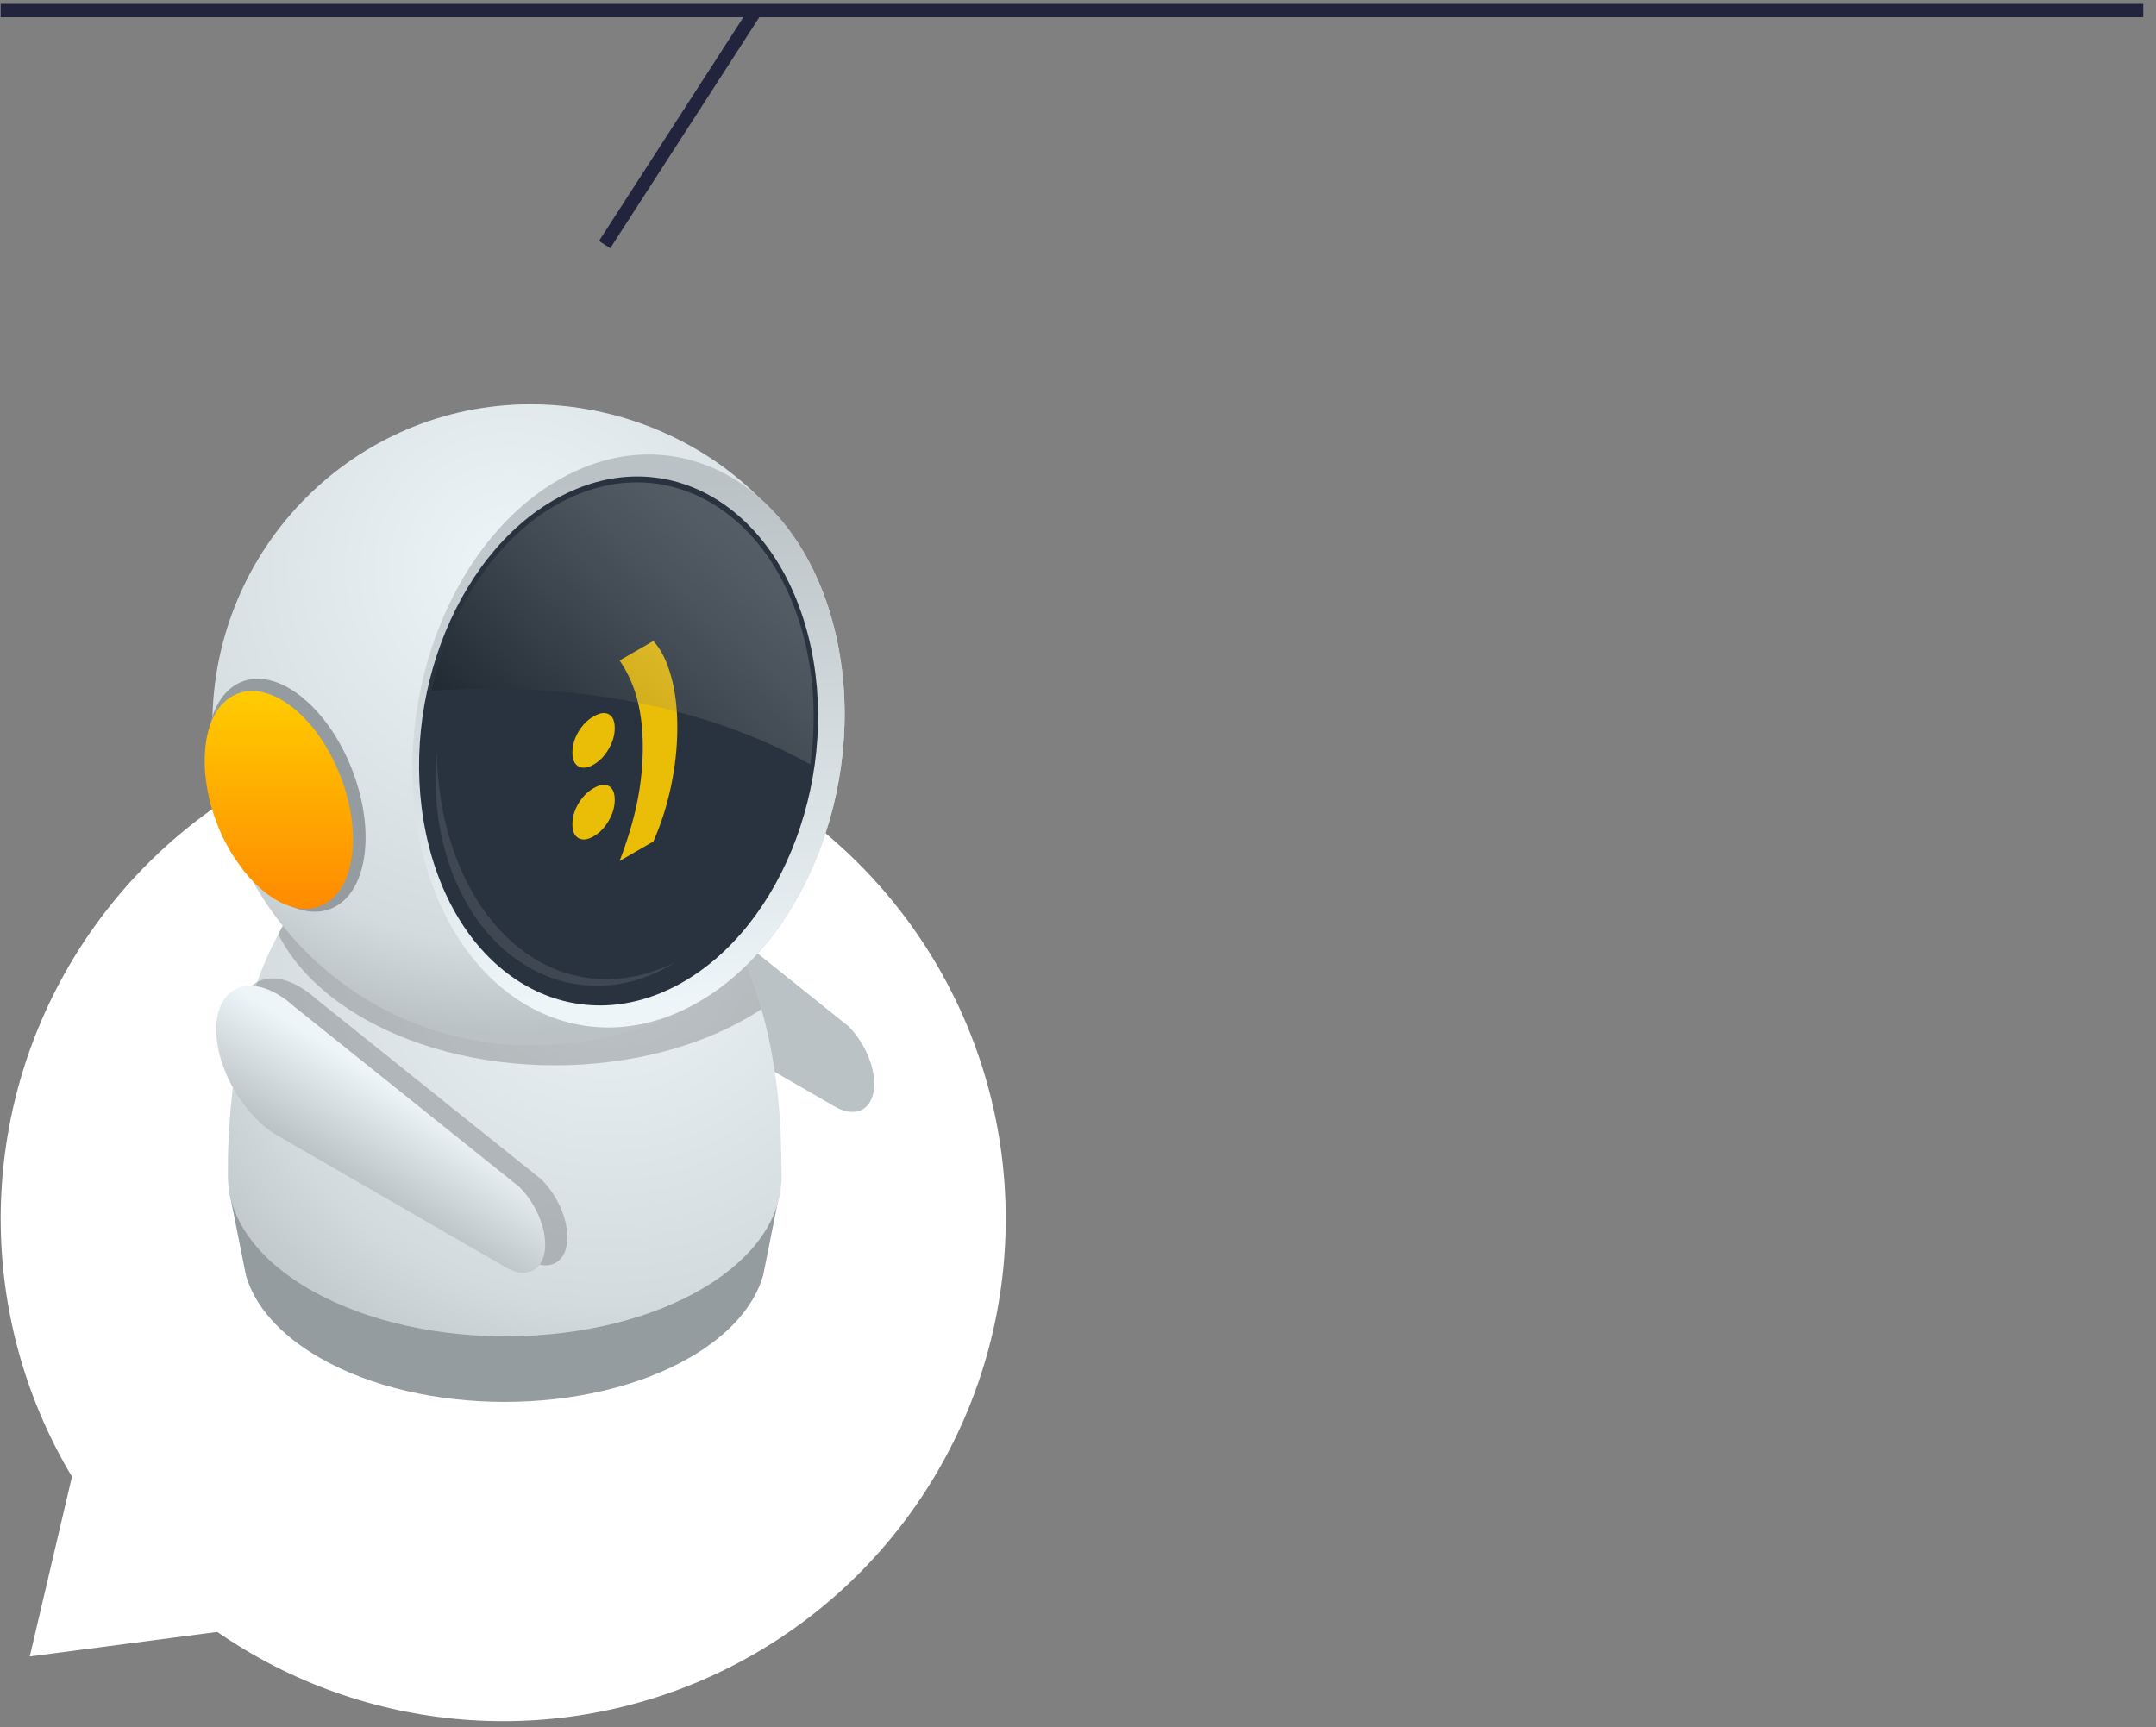 <svg width="161" height="129" viewBox="0 0 161 129" fill="none" xmlns="http://www.w3.org/2000/svg">
<rect x="0" y="0" width="161" height="129" fill="#808080" stroke="none"/>
<line x1="0.05" y1="0.79" x2="160.05" y2="0.79" stroke="#22233D"/>
<line x1="56.454" y1="0.75" x2="45.15" y2="18.269" stroke="#22233D"/>
<circle cx="37.577" cy="91.031" r="37.526" fill="white"/>
<path d="M5.684 108.97L18.346 108.947L18.369 121.609L2.222 123.724L5.684 108.97Z" fill="white"/>
<g clip-path="url(#clip0_4706_3032)">
<path d="M42.053 61.927C42.881 61.449 44.024 61.518 45.286 62.247C45.725 62.501 46.151 62.817 46.553 63.183L63.369 76.662C63.768 77.064 64.125 77.539 64.421 78.051C64.953 78.973 65.284 80.014 65.284 80.952C65.284 81.891 64.954 82.55 64.421 82.858C63.889 83.166 63.153 83.121 62.339 82.652L45.286 72.807C44.023 72.079 42.88 70.827 42.053 69.394C41.225 67.961 40.714 66.346 40.714 64.888C40.714 63.431 41.226 62.407 42.053 61.929V61.927Z" fill="#BBC2C6"/>
<path d="M23.83 85.356C27.654 83.142 32.667 82.035 37.678 82.035C42.69 82.035 47.702 83.142 51.526 85.356L58.201 89.186L56.988 95.269C56.335 97.511 54.515 99.66 51.526 101.39C47.701 103.603 42.69 104.711 37.678 104.711C32.667 104.711 27.654 103.603 23.83 101.39C20.841 99.66 19.021 97.51 18.368 95.269L17.155 89.186L23.83 85.356Z" fill="#959CA0"/>
<path d="M17.074 84.998C17.122 84.297 17.169 83.362 17.236 82.663C17.309 81.905 17.415 80.895 17.54 80.144C17.641 79.54 17.768 78.732 17.892 78.133C18.03 77.461 18.236 76.571 18.411 75.909C18.803 74.423 19.292 73.054 19.619 72.267C19.795 71.843 20.032 71.277 20.232 70.863C20.477 70.351 20.822 69.678 21.101 69.183C21.92 67.732 22.72 66.721 22.809 66.612C23.023 66.344 23.305 65.984 23.535 65.731C23.883 65.346 24.349 64.829 24.734 64.482C25.128 64.129 25.655 63.658 26.076 63.338C26.526 62.995 27.159 62.581 27.636 62.276C28.028 62.039 28.298 61.973 28.355 61.958L41.866 60.051C44.777 60.612 46.618 61.612 47.338 62.007C47.694 62.202 48.157 62.481 48.49 62.712C48.969 63.045 49.588 63.514 50.038 63.883C50.192 64.008 51.004 64.692 51.974 65.808C52.967 66.954 53.62 68 53.934 68.503C54.73 69.777 55.4 71.293 55.406 71.307C55.824 72.287 56.218 73.213 56.651 74.646C57.217 76.509 57.509 78.004 57.608 78.561C57.775 79.5 58.029 80.919 58.204 83.078C58.322 84.534 58.352 86.483 58.37 87.943C58.342 90.902 56.43 93.859 52.613 96.155C44.708 100.914 31.619 101.046 23.378 96.451C19.158 94.097 17.028 90.961 17.016 87.821C17.016 86.974 17.016 85.842 17.076 84.996L17.074 84.998Z" fill="url(#paint0_radial_4706_3032)"/>
<g style="mix-blend-mode:multiply" opacity="0.2">
<path d="M26.045 75.383C23.564 73.754 21.81 71.829 20.778 69.781C20.888 69.57 20.999 69.365 21.1 69.184C21.919 67.733 22.719 66.722 22.808 66.613C23.022 66.346 23.303 65.985 23.534 65.731C23.882 65.347 24.347 64.83 24.733 64.483C25.127 64.13 25.654 63.659 26.075 63.339C26.525 62.996 27.157 62.582 27.634 62.277C28.026 62.04 28.297 61.974 28.354 61.959L41.864 60.052C44.776 60.613 46.617 61.614 47.336 62.008C47.693 62.203 48.156 62.482 48.489 62.714C48.968 63.046 49.587 63.515 50.037 63.884C50.191 64.009 51.003 64.693 51.972 65.809C52.966 66.956 53.619 68.001 53.933 68.504C54.728 69.778 55.399 71.294 55.405 71.308C55.822 72.288 56.216 73.214 56.65 74.647C56.726 74.897 56.797 75.138 56.863 75.374C56.858 75.377 56.854 75.381 56.848 75.384C48.341 80.966 34.551 80.966 26.045 75.384V75.383Z" fill="black"/>
</g>
<path d="M39.631 30.196C46.141 30.196 52.325 32.83 56.619 37.099C56.634 37.113 56.648 37.128 56.662 37.144C59.217 39.368 61.227 42.682 62.286 46.874C65.028 57.724 60.378 70.312 51.9 74.99C51.642 75.132 51.383 75.265 51.124 75.389C51.121 75.391 51.118 75.393 51.114 75.394C47.799 77.16 43.642 78.078 39.631 78.078C26.503 78.078 15.858 67.359 15.858 54.137C15.858 40.915 26.502 30.196 39.631 30.196Z" fill="url(#paint1_radial_4706_3032)"/>
<path d="M31.581 63.815C34.323 74.665 43.42 79.668 51.899 74.99C60.377 70.312 65.027 57.724 62.285 46.874C59.542 36.024 50.445 31.021 41.967 35.7C33.488 40.377 28.838 52.966 31.581 63.816V63.815Z" fill="url(#paint2_linear_4706_3032)"/>
<path d="M41.608 37.209C49.435 32.89 57.833 37.509 60.364 47.525C62.896 57.54 58.603 69.161 50.776 73.48C42.949 77.798 34.551 73.18 32.02 63.164C29.489 53.148 33.781 41.528 41.608 37.209Z" fill="#29333F"/>
<path opacity="0.9" d="M44.326 57.109C43.882 57.365 43.508 57.411 43.203 57.245C42.899 57.08 42.746 56.736 42.746 56.213C42.746 55.68 42.894 55.163 43.19 54.661C43.494 54.155 43.873 53.771 44.326 53.509C44.788 53.243 45.166 53.189 45.462 53.349C45.758 53.509 45.906 53.856 45.906 54.389C45.906 54.912 45.753 55.432 45.448 55.949C45.153 56.461 44.779 56.848 44.326 57.109ZM44.326 62.469C43.882 62.725 43.508 62.771 43.203 62.605C42.899 62.44 42.746 62.096 42.746 61.573C42.746 61.04 42.894 60.523 43.19 60.021C43.494 59.515 43.873 59.131 44.326 58.869C44.788 58.603 45.166 58.549 45.462 58.709C45.758 58.869 45.906 59.216 45.906 59.749C45.906 60.272 45.753 60.792 45.448 61.309C45.153 61.821 44.779 62.208 44.326 62.469ZM46.269 64.308C46.869 62.734 47.308 61.265 47.585 59.9C47.862 58.524 48.001 57.164 48.001 55.82C48.001 54.476 47.862 53.281 47.585 52.236C47.308 51.18 46.869 50.212 46.269 49.332L48.79 47.876C49.363 48.505 49.802 49.377 50.107 50.492C50.421 51.59 50.578 52.87 50.578 54.332C50.578 55.793 50.421 57.26 50.107 58.732C49.802 60.188 49.363 61.561 48.79 62.852L46.269 64.308Z" fill="#FFCC00"/>
<g opacity="0.1">
<path d="M50.378 71.903C50.376 71.896 49.973 72.113 49.23 72.393C48.489 72.67 47.396 73.008 46.05 73.109C44.711 73.216 43.12 73.05 41.566 72.433C40.009 71.826 38.519 70.771 37.301 69.442C36.075 68.117 35.131 66.555 34.45 65.007C33.769 63.456 33.339 61.922 33.075 60.59C32.555 57.916 32.629 56.078 32.608 56.083C32.611 56.083 32.556 56.544 32.527 57.354C32.501 58.164 32.502 59.327 32.676 60.712C32.847 62.096 33.191 63.7 33.83 65.334C34.466 66.965 35.414 68.621 36.694 70.003C37.962 71.389 39.579 72.483 41.263 73.064C42.945 73.66 44.648 73.734 46.039 73.528C47.438 73.323 48.532 72.874 49.261 72.521C49.992 72.163 50.374 71.897 50.377 71.903H50.378Z" fill="white"/>
</g>
<path style="mix-blend-mode:lighten" opacity="0.2" d="M32.24 51.59C33.566 45.573 36.976 40.226 41.712 37.613C49.365 33.391 57.574 37.906 60.05 47.699C60.826 50.767 60.945 53.988 60.511 57.097C55.14 54.105 45.849 50.696 32.241 51.59H32.24Z" fill="url(#paint3_linear_4706_3032)"/>
<path d="M22.443 51.989C25.66 54.504 27.791 59.86 27.203 63.954C26.614 68.047 23.529 69.327 20.311 66.811C19.665 66.306 19.063 65.685 18.516 64.984C18.279 64.664 17.971 64.23 17.751 63.898C17.621 63.703 17.464 63.433 17.35 63.229C16.832 62.314 16.541 61.568 16.446 61.323C15.688 59.375 15.546 57.81 15.494 57.221C15.428 56.402 15.443 55.602 15.553 54.845C16.141 50.752 19.227 49.473 22.445 51.988L22.443 51.989Z" fill="#959CA0"/>
<path d="M21.819 52.819C24.826 55.17 26.82 60.179 26.268 64.006C25.718 67.834 22.833 69.029 19.825 66.677C19.221 66.205 18.657 65.625 18.148 64.969C17.926 64.67 17.637 64.264 17.431 63.953C17.31 63.771 17.163 63.519 17.056 63.329C16.572 62.472 16.3 61.775 16.211 61.546C15.501 59.725 15.37 58.261 15.32 57.711C15.258 56.947 15.273 56.198 15.374 55.49C15.925 51.663 18.81 50.467 21.818 52.819H21.819Z" fill="url(#paint4_linear_4706_3032)"/>
<g style="mix-blend-mode:multiply" opacity="0.2">
<path d="M19.143 73.383C19.971 72.905 21.113 72.974 22.376 73.704C22.815 73.957 23.24 74.274 23.643 74.64L40.459 88.119C40.858 88.521 41.215 88.996 41.511 89.507C42.043 90.431 42.372 91.47 42.372 92.409C42.372 93.347 42.043 94.006 41.51 94.314C40.977 94.622 40.241 94.577 39.429 94.109L22.376 84.264C21.113 83.535 19.97 82.284 19.143 80.851C18.315 79.418 17.803 77.802 17.803 76.345C17.803 74.888 18.315 73.863 19.143 73.385V73.383Z" fill="black"/>
</g>
<path d="M17.485 73.936C18.312 73.458 19.456 73.528 20.717 74.256C21.156 74.51 21.582 74.826 21.984 75.193L38.8 88.671C39.2 89.074 39.557 89.548 39.852 90.06C40.386 90.982 40.715 92.023 40.715 92.961C40.715 93.9 40.386 94.559 39.852 94.867C39.32 95.175 38.583 95.13 37.772 94.661L20.718 84.815C19.456 84.087 18.312 82.835 17.485 81.402C16.658 79.97 16.147 78.354 16.147 76.897C16.147 75.439 16.659 74.415 17.485 73.937L17.485 73.936Z" fill="url(#paint5_linear_4706_3032)"/>
</g>
<defs>
<radialGradient id="paint0_radial_4706_3032" cx="0" cy="0" r="1" gradientUnits="userSpaceOnUse" gradientTransform="translate(45.362 69.15) rotate(180) scale(38.609)">
<stop stop-color="#EEF5F9"/>
<stop offset="0.73" stop-color="#D4DBDF"/>
<stop offset="1" stop-color="#BBC2C6"/>
</radialGradient>
<radialGradient id="paint1_radial_4706_3032" cx="0" cy="0" r="1" gradientUnits="userSpaceOnUse" gradientTransform="translate(38.185 42.489) rotate(180) scale(34.662 34.662)">
<stop stop-color="#EEF5F9"/>
<stop offset="0.81" stop-color="#D4DBDF"/>
<stop offset="1" stop-color="#BBC2C6"/>
</radialGradient>
<linearGradient id="paint2_linear_4706_3032" x1="47.171" y1="74.714" x2="46.696" y2="35.959" gradientUnits="userSpaceOnUse">
<stop stop-color="#EEF5F9"/>
<stop offset="1" stop-color="#BBC2C6"/>
</linearGradient>
<linearGradient id="paint3_linear_4706_3032" x1="56.529" y1="40.862" x2="40.176" y2="58.651" gradientUnits="userSpaceOnUse">
<stop stop-color="white"/>
<stop offset="0.09" stop-color="#F2F2F2"/>
<stop offset="0.25" stop-color="#D2D2D2"/>
<stop offset="0.46" stop-color="#9D9D9D"/>
<stop offset="0.72" stop-color="#545454"/>
<stop offset="1"/>
</linearGradient>
<linearGradient id="paint4_linear_4706_3032" x1="20.822" y1="51.614" x2="20.822" y2="67.882" gradientUnits="userSpaceOnUse">
<stop stop-color="#FFCC00"/>
<stop offset="1" stop-color="#FF8A01"/>
</linearGradient>
<linearGradient id="paint5_linear_4706_3032" x1="30.299" y1="81.708" x2="26.205" y2="88.246" gradientUnits="userSpaceOnUse">
<stop stop-color="#EEF5F9"/>
<stop offset="1" stop-color="#BBC2C6"/>
</linearGradient>
<clipPath id="clip0_4706_3032">
<rect width="50" height="74.515" fill="white" transform="translate(15.284 30.196)"/>
</clipPath>
</defs>
</svg>
